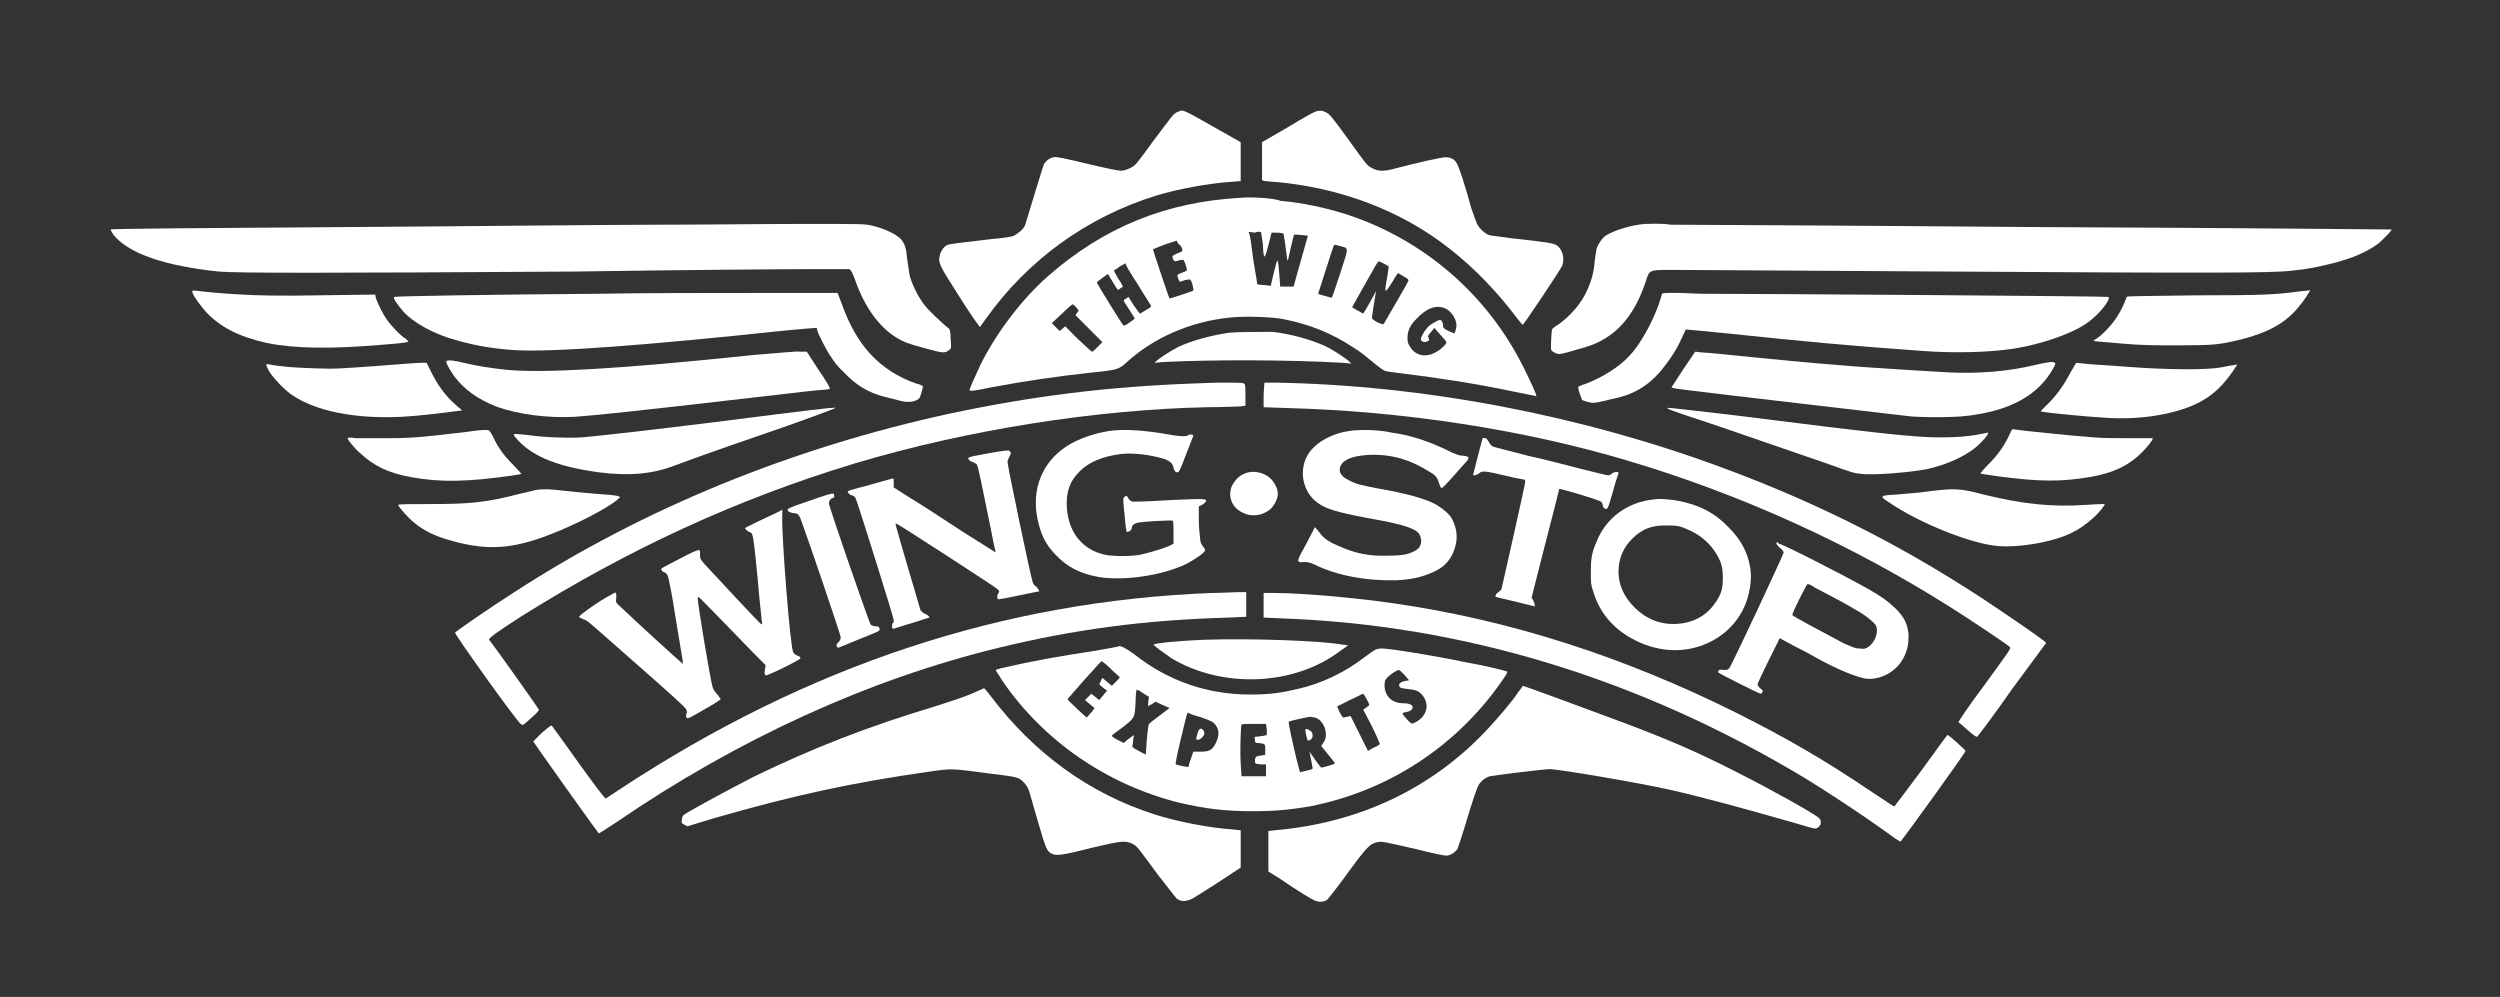 <svg width="163" height="65" viewBox="0 0 163 65" fill="none" xmlns="http://www.w3.org/2000/svg">
<rect x="0" y="0" width="163" height="65" fill="#333333" stroke="none"/>
<path d="M76.771 7.303C76.513 7.407 76.461 7.51 75.173 9.218C74.658 9.942 74.142 10.615 74.039 10.719C73.833 10.926 73.369 11.133 73.06 11.133C72.906 11.133 71.927 10.926 70.844 10.667C69.35 10.305 68.834 10.201 68.68 10.253C68.422 10.305 68.165 10.512 68.061 10.719C68.01 10.822 67.752 11.702 67.443 12.685C67.134 13.668 66.876 14.6 66.825 14.703C66.722 14.962 66.361 15.22 66.103 15.376C66 15.427 65.382 15.531 64.66 15.583C62.135 15.893 61.929 15.893 61.723 15.997C61.517 16.1 61.31 16.41 61.259 16.721C61.156 17.135 61.31 17.394 62.496 19.256C63.114 20.24 63.681 21.068 63.784 21.171L63.887 21.326L64.299 20.757C67.031 16.928 70.896 14.134 75.431 12.737C76.822 12.323 78.729 11.96 80.275 11.857L80.893 11.805V9.27L79.244 8.338C77.698 7.459 77.234 7.2 77.028 7.2C77.028 7.2 76.925 7.252 76.771 7.303Z" fill="white"/>
<path d="M85.841 7.252C85.737 7.252 84.913 7.717 83.985 8.287L82.285 9.27V11.753L82.491 11.805C82.594 11.805 82.903 11.857 83.109 11.857C87.335 12.219 91.355 13.72 94.498 16.203C96.096 17.445 97.642 19.049 98.879 20.705C99.085 20.964 99.239 21.171 99.291 21.171C99.342 21.171 101.816 17.497 101.868 17.29C102.022 16.824 101.868 16.255 101.507 15.996C101.249 15.841 100.837 15.79 98.518 15.531C97.848 15.427 97.23 15.376 97.075 15.324C96.817 15.22 96.457 14.91 96.302 14.599C96.25 14.496 96.096 14.03 95.941 13.616C95.529 12.116 95.117 10.822 94.962 10.615C94.807 10.356 94.55 10.253 94.24 10.253C93.983 10.253 92.385 10.615 90.994 10.977C90.272 11.184 89.86 11.184 89.499 10.977C89.139 10.822 89.087 10.719 88.005 9.218C86.768 7.51 86.665 7.407 86.407 7.303C86.201 7.2 86.098 7.2 85.841 7.252Z" fill="white"/>
<path d="M80.945 12.892C76.049 13.151 71.978 14.806 68.319 18.015C66.618 19.515 64.969 21.689 63.939 23.758C63.681 24.328 63.217 25.311 63.217 25.414C63.217 25.518 63.372 25.518 64.609 25.259C66.825 24.845 68.886 24.535 71.308 24.276C72.854 24.121 72.957 24.069 73.421 23.655C75.225 21.999 77.647 20.964 80.172 20.705C81.1 20.602 82.903 20.654 83.676 20.809C85.325 21.119 86.871 21.74 88.263 22.672C88.778 22.982 88.984 23.189 89.757 23.81C89.963 23.965 90.169 24.121 90.273 24.172C90.376 24.224 90.84 24.276 91.252 24.328C93.416 24.586 96.199 25 98.621 25.518C99.446 25.673 100.116 25.828 100.167 25.828C100.219 25.776 99.703 24.69 99.343 23.965C96.972 19.205 92.849 15.634 87.799 13.979C86.511 13.565 84.862 13.202 83.522 13.099C82.955 12.892 81.46 12.84 80.945 12.892ZM82.233 15.169C82.233 15.22 82.285 15.531 82.336 15.893C82.388 16.98 82.439 16.98 82.697 15.997L82.903 15.169H83.264C83.47 15.169 83.625 15.22 83.676 15.22C83.676 15.22 83.779 15.686 83.831 16.204C83.934 16.98 83.934 17.083 83.985 16.928C84.037 16.669 84.295 15.531 84.346 15.376C84.398 15.272 84.398 15.272 84.81 15.324C85.068 15.324 85.222 15.376 85.274 15.376C85.274 15.376 84.346 18.636 84.346 18.687C84.346 18.687 84.14 18.687 83.882 18.687H83.47L83.419 18.015C83.316 16.721 83.316 16.721 83.058 17.756L82.852 18.636L82.439 18.584C82.182 18.584 81.976 18.532 81.976 18.532C81.976 18.532 81.873 17.808 81.718 16.98C81.615 16.1 81.512 15.376 81.46 15.272L81.409 15.117L81.821 15.169C82.027 15.065 82.233 15.117 82.233 15.169ZM77.08 16.255C77.131 16.359 77.08 16.411 76.771 16.514C76.462 16.669 76.41 16.669 76.462 16.825C76.513 17.032 76.565 17.083 76.874 16.98C77.028 16.928 77.183 16.928 77.183 16.98C77.234 17.032 77.389 17.497 77.389 17.601C77.389 17.652 77.286 17.704 77.131 17.756C76.719 17.911 76.719 17.911 76.822 18.17C76.874 18.273 76.925 18.377 76.925 18.377C76.925 18.377 77.08 18.325 77.234 18.273C77.389 18.222 77.544 18.222 77.595 18.222C77.698 18.273 77.853 18.894 77.801 18.946C77.75 18.998 76.307 19.464 76.255 19.464C76.204 19.412 75.173 16.307 75.173 16.255C75.173 16.255 75.534 16.1 75.946 15.945L76.719 15.686L76.822 15.893C76.977 15.997 77.08 16.152 77.08 16.255ZM87.387 16.048C87.954 16.204 87.954 16.048 87.387 17.808C87.078 18.687 86.871 19.412 86.82 19.412C86.82 19.412 85.995 19.205 85.944 19.153C85.944 19.153 86.923 16.048 86.974 15.997C87.026 15.945 87.026 15.945 87.387 16.048ZM90.221 17.187C90.53 17.342 90.582 17.394 90.53 17.497C90.53 17.549 90.479 17.86 90.427 18.17C90.376 18.48 90.324 18.739 90.324 18.843C90.324 18.946 90.324 18.946 90.376 18.946C90.427 18.946 90.582 18.687 90.788 18.377C90.942 18.067 91.149 17.808 91.149 17.808C91.149 17.808 91.355 17.911 91.509 18.015C91.767 18.17 91.87 18.222 91.819 18.325C91.767 18.48 90.273 21.016 90.221 21.119C90.169 21.171 90.067 21.119 89.809 21.016C89.603 20.912 89.448 20.757 89.448 20.757C89.448 20.654 89.654 19.308 89.706 19.05C89.706 18.946 89.654 19.05 89.603 19.205C89.5 19.412 88.933 20.395 88.881 20.447C88.881 20.447 88.211 20.084 88.16 20.033C88.16 20.033 88.469 19.464 88.881 18.739C89.757 17.187 89.809 17.083 89.86 17.083C89.86 16.98 90.015 17.083 90.221 17.187ZM74.142 18.48C74.606 19.205 74.967 19.826 75.019 19.878C75.07 19.981 75.07 20.033 74.761 20.188C74.606 20.291 74.4 20.395 74.349 20.447C74.297 20.447 74.142 20.24 73.936 19.929L73.576 19.36L73.421 19.464C73.318 19.515 73.266 19.567 73.266 19.619C73.266 19.619 73.421 19.878 73.627 20.188L73.988 20.757L73.885 20.861C73.833 20.912 73.627 21.016 73.524 21.119C73.318 21.223 73.266 21.275 73.215 21.171C73.112 21.068 71.514 18.48 71.514 18.429C71.514 18.377 71.669 18.273 71.875 18.118L72.236 17.86L72.545 18.377C72.7 18.636 72.854 18.894 72.906 18.894C72.906 18.894 73.009 18.843 73.06 18.791C73.163 18.739 73.215 18.687 73.215 18.687C73.215 18.687 73.112 18.429 72.906 18.17C72.751 17.86 72.597 17.652 72.648 17.601C72.7 17.601 72.854 17.497 73.06 17.342C73.266 17.238 73.421 17.135 73.421 17.187C73.318 17.187 73.679 17.756 74.142 18.48ZM70.123 19.981L70.329 20.24L70.226 20.395L70.123 20.55L71.875 22.309L71.566 22.62C71.411 22.775 71.257 22.93 71.205 22.93C71.153 22.93 70.793 22.568 70.277 22.102L69.453 21.275L69.092 21.585L68.577 21.068L69.247 20.447C69.608 20.084 69.917 19.826 69.968 19.826C69.865 19.722 69.968 19.878 70.123 19.981ZM94.292 20.136C94.653 20.343 94.962 20.809 94.962 21.223C94.962 21.378 94.859 21.74 94.808 21.74C94.808 21.74 94.601 21.637 94.447 21.585C94.138 21.43 94.086 21.378 94.086 21.223C94.086 21.016 93.983 20.861 93.88 20.861C93.777 20.861 93.416 21.068 93.21 21.223C92.952 21.43 92.643 21.947 92.643 22.102C92.643 22.258 92.849 22.361 93.055 22.258C93.21 22.206 93.21 22.154 93.107 21.947C93.107 21.896 93.159 21.792 93.313 21.637L93.519 21.378L93.88 21.792C94.395 22.361 94.395 22.309 94.086 22.62C93.313 23.344 92.437 23.344 91.973 22.672C91.819 22.413 91.767 22.361 91.767 22.051C91.767 21.585 91.922 21.223 92.334 20.809C93.004 20.084 93.674 19.826 94.292 20.136Z" fill="white"/>
<path d="M107.278 14.6C106.402 14.651 105.269 15.014 104.753 15.324C104.496 15.479 104.289 15.79 104.135 16.1C104.083 16.204 104.032 16.618 103.98 16.98C103.929 17.704 103.774 18.273 103.516 18.843C103.156 19.722 102.434 20.55 101.661 21.119C101.404 21.275 101.197 21.43 101.197 21.482C101.146 21.637 101.094 22.775 101.146 22.827C101.197 22.93 101.507 23.086 101.661 23.086C101.816 23.086 102.383 22.93 103.413 22.62C105.269 22.051 106.505 20.705 107.278 18.429C107.588 17.497 107.381 17.601 109.752 17.601C110.834 17.601 118.616 17.652 126.964 17.704C143.971 17.808 148.093 17.808 149.382 17.652C150.515 17.549 151.134 17.394 152.01 17.187C153.453 16.825 154.329 16.411 155.05 15.893C155.411 15.583 155.978 15.014 155.926 14.962C155.926 14.962 145.568 14.858 132.942 14.806C120.316 14.703 109.494 14.651 108.927 14.651C108.309 14.548 107.588 14.6 107.278 14.6Z" fill="white"/>
<path d="M42.707 14.652C39.718 14.652 30.494 14.755 22.248 14.807C14.003 14.859 7.252 14.91 7.2 14.962C7.2 14.962 7.303 15.169 7.406 15.324C8.437 16.566 10.808 17.342 14.26 17.705C15.394 17.808 21.166 17.808 37.451 17.705C44.253 17.601 51.056 17.549 52.602 17.549H55.384L55.487 17.653C55.539 17.705 55.694 18.067 55.797 18.377C56.415 20.085 57.343 21.327 58.425 21.999C58.94 22.31 59.198 22.413 60.383 22.724C61.465 23.034 61.62 23.034 61.878 22.827C62.032 22.724 62.032 22.672 61.981 22.103C61.981 21.689 61.929 21.482 61.878 21.43C61.465 21.12 60.435 20.137 60.229 19.826C59.868 19.36 59.404 18.429 59.301 17.912C59.249 17.653 59.198 17.187 59.146 16.877C59.095 16.204 58.992 15.893 58.734 15.583C58.425 15.273 57.703 14.91 56.827 14.703C56.364 14.6 56.209 14.6 52.292 14.6C49.973 14.6 45.748 14.652 42.707 14.652Z" fill="white"/>
<path d="M12.559 19.101C12.611 19.308 13.075 19.929 13.435 20.343C14.363 21.326 15.548 21.947 17.404 22.361C19.156 22.723 21.526 22.775 25.082 22.465C26.422 22.361 26.628 22.309 26.628 22.258C26.628 22.258 26.525 22.154 26.474 22.102C26.164 21.947 25.494 21.223 25.237 20.861C24.979 20.498 24.67 19.877 24.515 19.463L24.464 19.205L20.753 19.256C18.177 19.308 16.631 19.256 15.755 19.205C14.569 19.153 13.075 18.998 12.714 18.946C12.508 18.946 12.508 18.946 12.559 19.101Z" fill="white"/>
<path d="M149.949 18.998C148.403 19.205 147.681 19.256 143.198 19.256C139.075 19.308 138.663 19.308 138.663 19.36C138.508 19.774 138.302 20.24 138.096 20.55C137.838 21.016 137.168 21.74 136.808 21.999C136.653 22.102 136.499 22.206 136.499 22.206C136.499 22.258 136.705 22.258 138.508 22.413C139.745 22.516 140.415 22.516 142.116 22.516C144.383 22.516 144.692 22.465 146.032 22.154C147.888 21.689 149.021 21.067 149.897 19.981C150.207 19.619 150.619 18.998 150.619 18.894C150.619 18.946 150.413 18.946 149.949 18.998Z" fill="white"/>
<path d="M39.099 19.153C31.936 19.205 25.752 19.308 25.701 19.36C25.598 19.463 26.01 19.981 26.371 20.395C26.989 21.016 27.968 21.585 29.153 21.999C30.596 22.465 31.936 22.723 33.534 22.827C35.956 22.982 42.14 22.516 51.364 21.533C52.395 21.43 53.22 21.378 53.22 21.378C53.271 21.378 53.271 21.43 53.271 21.482C53.271 21.637 53.89 22.879 54.199 23.293C54.353 23.551 54.714 24.017 55.023 24.276C55.848 25.155 56.672 25.621 57.703 25.88C57.961 25.932 58.322 26.035 58.528 26.087C59.043 26.242 59.455 26.242 59.765 26.087C59.971 25.983 59.971 25.932 60.074 25.621C60.125 25.414 60.177 25.207 60.177 25.207C60.177 25.155 59.971 25.052 59.713 25C57.394 24.172 55.848 22.568 54.869 19.774L54.611 19.101H49.2C46.366 19.101 41.779 19.101 39.099 19.153Z" fill="white"/>
<path d="M108.361 19.153C108.361 19.205 108.258 19.515 108.155 19.826C107.743 21.016 106.918 22.517 106.197 23.241C105.578 23.914 104.444 24.638 103.311 25.052C103.105 25.104 102.95 25.207 102.898 25.207C102.898 25.207 102.898 25.414 103.002 25.673L103.156 26.087L103.465 26.19C103.826 26.294 103.929 26.294 104.599 26.139C104.805 26.087 105.217 25.983 105.475 25.932C106.763 25.621 107.743 24.948 108.619 23.758C109.083 23.137 109.34 22.723 109.649 22.051C109.752 21.792 109.907 21.533 109.907 21.482C109.959 21.482 111.144 21.585 112.638 21.74C117.483 22.258 120.935 22.568 125.316 22.879C127.326 23.034 129.748 22.982 131.345 22.723C132.994 22.465 135.004 21.792 135.983 21.119C136.55 20.757 137.168 20.084 137.375 19.722C137.478 19.567 137.529 19.412 137.478 19.36C137.426 19.308 114.339 19.153 110.835 19.153C108.928 19.05 108.361 19.101 108.361 19.153Z" fill="white"/>
<path d="M80.173 21.689C79.039 21.844 77.699 22.206 76.823 22.62C76.308 22.879 75.534 23.396 75.38 23.551L75.277 23.655L75.844 23.603C78.936 23.448 83.934 23.448 87.542 23.655L88.109 23.707L88.006 23.603C87.8 23.396 86.872 22.775 86.408 22.568C85.377 22.102 84.192 21.792 83.007 21.637C82.337 21.637 80.791 21.637 80.173 21.689Z" fill="white"/>
<path d="M109.753 24.069L108.98 25.259L109.135 25.311C109.238 25.362 114.133 25.932 124.337 27.122C125.007 27.225 127.429 27.225 128.151 27.122C131.036 26.811 132.892 25.776 133.871 24.017C134.025 23.758 134.025 23.655 133.974 23.655C133.871 23.551 133.51 23.603 132.634 23.81C130.882 24.224 128.975 24.379 126.965 24.276C125.265 24.172 123.409 24.069 121.245 23.914C119.338 23.758 118.462 23.707 114.288 23.293C112.742 23.137 111.247 22.982 110.99 22.982L110.526 22.93L109.753 24.069Z" fill="white"/>
<path d="M49.2 23.137C40.388 24.069 35.441 24.328 33.122 24.12C32.039 24.017 31.112 23.862 30.236 23.655C29.617 23.5 29.205 23.448 29.102 23.551C29.05 23.603 29.257 24.017 29.617 24.535C30.287 25.414 31.163 26.035 32.349 26.501C33.74 27.018 35.75 27.277 37.502 27.174C38.842 27.07 41.006 26.863 49.458 25.88C51.622 25.621 53.478 25.414 53.684 25.414C53.89 25.414 54.044 25.362 54.096 25.362C54.148 25.311 53.941 24.948 53.374 24.12L52.602 22.93H52.189C51.983 22.879 50.643 23.034 49.2 23.137Z" fill="white"/>
<path d="M24.567 23.862C22.299 24.017 21.938 24.069 20.547 24.017C19.155 23.965 18.279 23.914 17.558 23.758C17.3 23.707 17.3 23.758 17.558 24.224C17.816 24.638 18.537 25.414 19.001 25.725C20.547 26.811 23.175 27.329 26.216 27.174C27.246 27.122 28.947 26.915 29.72 26.811L30.132 26.759L29.771 26.449C28.998 25.776 28.535 25.104 28.071 24.172L27.813 23.655H27.453C27.195 23.655 25.907 23.758 24.567 23.862Z" fill="white"/>
<path d="M135.004 24.276C134.592 25.052 134.18 25.673 133.561 26.294L133.046 26.811L133.252 26.863C133.51 26.915 136.086 27.174 137.117 27.225C139.591 27.432 142.116 26.966 143.559 26.139C144.383 25.673 144.95 25.104 145.569 24.224L145.878 23.758L145.62 23.81C145.466 23.81 145.105 23.914 144.744 23.965C143.816 24.121 141.446 24.121 138.663 23.914C137.426 23.81 136.189 23.758 135.88 23.707L135.365 23.655L135.004 24.276Z" fill="white"/>
<path d="M82.388 25.725V26.552L83.934 26.604C91.51 26.811 99.343 28.001 106.248 30.071C113.515 32.245 120.626 35.453 127.171 39.592C128.408 40.368 130.882 42.024 131.036 42.179C131.139 42.283 131.036 42.386 129.387 44.663C128.408 45.957 127.686 47.044 127.686 47.095C127.738 47.095 127.996 47.354 128.305 47.613C128.717 47.975 128.872 48.078 128.923 48.027C128.975 47.975 130.006 46.63 131.191 44.922L133.407 41.921L133.304 41.817C132.994 41.559 131.345 40.42 130.418 39.799C124.698 35.918 118.874 32.917 112.278 30.485C103.053 27.07 92.798 25.104 83.11 24.948H82.44L82.388 25.725Z" fill="white"/>
<path d="M77.904 25C72.184 25.207 67.288 25.828 61.929 26.966C51.673 29.192 41.985 33.124 33.533 38.609C31.988 39.592 29.669 41.196 29.669 41.248C29.669 41.403 33.585 46.888 33.946 47.199C34.1 47.302 34.049 47.354 34.719 46.733C34.977 46.526 35.183 46.267 35.131 46.267C35.131 46.216 32.091 41.921 31.884 41.714C31.833 41.61 32.503 41.145 33.946 40.213C40.954 35.815 48.014 32.555 55.693 30.226C63.114 28.001 71.514 26.708 78.626 26.552C79.656 26.552 80.635 26.501 80.842 26.501L81.202 26.449V25.828C81.202 25.466 81.202 25.104 81.151 25.052C81.099 24.948 80.945 24.948 79.708 24.948C78.935 24.948 78.11 25 77.904 25Z" fill="white"/>
<path d="M50.592 27.018C43.789 27.898 38.687 28.467 37.914 28.519C36.987 28.571 35.492 28.519 34.41 28.364C33.328 28.26 33.328 28.208 33.791 28.726C34.822 29.812 36.42 30.433 39.048 30.796C41.058 31.054 42.604 30.899 44.047 30.33C44.304 30.227 46.727 29.347 49.458 28.415C52.189 27.484 54.405 26.656 54.457 26.604C54.611 26.553 54.25 26.553 50.592 27.018Z" fill="white"/>
<path d="M108.773 26.656C108.825 26.708 109.855 27.07 110.989 27.432C113.154 28.157 116.091 29.192 118.977 30.175C120.987 30.899 120.884 30.847 121.399 30.899C122.069 31.003 124.594 30.796 125.625 30.589C127.068 30.278 128.459 29.605 129.181 28.829C129.541 28.467 129.696 28.208 129.593 28.208C129.593 28.208 129.335 28.26 129.078 28.312C128.305 28.467 127.48 28.519 126.398 28.519C124.955 28.519 122.43 28.26 113.463 27.122C108.155 26.501 108.67 26.552 108.773 26.656Z" fill="white"/>
<path d="M30.442 28.157C27.814 28.467 26.989 28.57 25.289 28.57C24.361 28.57 23.434 28.57 23.176 28.57C22.918 28.519 22.661 28.519 22.661 28.57C22.661 28.674 23.176 29.295 23.434 29.502C24.361 30.382 25.34 30.847 26.783 31.106C28.742 31.468 30.494 31.416 33.431 31.003C33.74 30.951 33.998 30.899 33.998 30.899C33.998 30.899 33.74 30.589 33.431 30.278C32.813 29.657 32.452 29.14 32.143 28.467C31.988 28.157 31.885 28.053 31.834 28.053C31.731 28.001 31.112 28.053 30.442 28.157Z" fill="white"/>
<path d="M130.984 28.415C130.623 29.14 130.263 29.657 129.644 30.278C129.335 30.589 129.129 30.847 129.129 30.847C129.129 30.899 129.232 30.899 130.263 31.054C132.994 31.416 134.385 31.416 136.241 31.106C137.787 30.847 138.869 30.33 139.745 29.398C140.106 29.036 140.363 28.674 140.363 28.571C140.363 28.571 139.745 28.571 138.972 28.571C137.993 28.571 137.22 28.571 136.498 28.519C135.107 28.415 131.603 28.053 131.345 28.001C131.19 27.95 131.19 27.95 130.984 28.415Z" fill="white"/>
<path d="M72.287 28.105C71.308 28.26 70.277 28.622 69.556 29.088C67.958 30.123 67.237 31.882 67.649 33.849C67.855 34.832 68.165 35.504 68.835 36.177C69.608 37.005 70.484 37.419 71.669 37.626C73.318 37.885 75.74 37.523 77.286 36.798C77.904 36.488 78.574 36.022 78.574 35.867C78.574 35.867 78.523 35.711 78.42 35.608C78.265 35.401 78.265 35.349 78.214 34.78C78.162 34.418 78.162 33.9 78.162 33.59V33.021L78.368 32.917C78.471 32.865 78.574 32.762 78.626 32.71C78.677 32.503 78.626 32.503 76.255 32.607C74.709 32.71 73.936 32.71 73.833 32.71C73.73 32.658 73.627 32.607 73.576 32.503C73.472 32.296 73.421 32.296 73.318 32.4C73.215 32.452 73.215 32.555 73.318 33.538C73.37 34.159 73.421 34.625 73.472 34.676C73.524 34.728 73.782 34.573 73.782 34.469C73.782 34.314 73.885 34.159 74.091 34.107C74.297 34.004 76.41 33.9 76.462 33.952C76.513 34.004 76.513 34.314 76.513 34.728V35.453L76.204 35.608C75.689 35.815 74.812 36.074 74.297 36.177C73.679 36.281 72.648 36.281 72.081 36.177C70.587 35.867 69.659 34.728 69.556 33.072C69.504 32.038 69.762 31.365 70.38 30.744C70.999 30.123 71.875 29.761 73.06 29.605C73.885 29.502 75.019 29.657 75.895 29.916C76.307 30.071 76.462 30.227 76.513 30.485C76.565 30.692 76.616 30.796 76.771 30.796C76.874 30.796 76.977 30.589 77.338 29.605C77.595 28.985 77.801 28.415 77.801 28.415C77.801 28.312 77.544 28.312 77.492 28.364C77.389 28.467 77.028 28.467 76.41 28.364C74.709 28.053 73.266 27.95 72.287 28.105Z" fill="white"/>
<path d="M87.954 28.105C87.129 28.208 86.201 28.622 85.686 29.14C84.707 30.019 84.707 31.623 85.635 32.555C86.304 33.176 86.974 33.383 90.118 33.952C91.458 34.211 92.334 34.469 92.54 34.832C92.746 35.194 92.695 35.66 92.334 35.867C91.922 36.125 91.458 36.229 90.582 36.229C89.242 36.281 88.314 36.074 87.18 35.556C86.562 35.297 86.253 35.039 85.995 34.676L85.737 34.366L85.171 35.453C84.501 36.643 84.501 36.694 85.016 36.643C85.222 36.643 85.325 36.643 85.686 36.798C87.129 37.522 89.087 37.885 91.046 37.833C92.076 37.781 92.746 37.626 93.519 37.264C94.086 37.005 94.447 36.643 94.704 36.125C95.065 35.349 95.065 34.625 94.704 33.9C94.55 33.538 94.034 33.124 93.571 32.865C92.849 32.503 91.819 32.193 89.757 31.831C88.727 31.623 88.417 31.572 87.954 31.313C87.284 31.003 87.18 30.537 87.593 30.123C87.902 29.864 88.366 29.709 89.293 29.657C90.736 29.605 91.973 29.968 93.261 30.796C93.622 31.003 93.725 31.158 93.828 31.52C93.88 31.675 93.931 31.779 93.983 31.831C94.034 31.831 94.344 31.52 94.756 31.054C95.168 30.589 95.529 30.175 95.632 30.071C95.838 29.812 95.787 29.761 95.374 29.709C95.117 29.709 94.859 29.605 94.241 29.295C92.901 28.674 91.87 28.364 90.736 28.208C89.912 28.001 88.469 28.001 87.954 28.105Z" fill="white"/>
<path d="M96.662 28.571C96.662 28.571 96.508 29.14 96.353 29.761C96.199 30.382 96.044 30.951 96.044 30.951C96.044 31.054 96.353 30.951 96.456 30.847C96.611 30.692 96.817 30.692 98.105 31.003C98.724 31.158 99.291 31.261 99.342 31.261C99.394 31.261 99.445 31.313 99.445 31.416C99.445 31.572 97.951 38.195 97.899 38.402C97.848 38.454 97.796 38.557 97.693 38.609C97.59 38.661 97.435 38.868 97.538 38.919C97.538 38.919 98.105 39.075 98.827 39.23L100.064 39.541V39.437C100.064 39.385 100.012 39.23 99.96 39.127L99.858 38.971L100.527 36.332C101.3 33.331 101.661 31.934 101.661 31.882C101.713 31.831 104.289 32.607 104.392 32.71C104.444 32.762 104.496 32.865 104.496 32.917C104.496 33.072 104.65 33.228 104.753 33.176C104.856 33.124 104.908 32.917 105.165 32.038C105.32 31.416 105.526 30.899 105.526 30.847C105.578 30.744 105.217 30.744 105.062 30.899C104.856 31.054 105.062 31.054 102.949 30.537C102.331 30.382 100.785 29.968 99.6 29.709C98.415 29.398 97.332 29.14 97.281 29.088C97.229 29.036 97.126 28.933 97.075 28.829C96.972 28.622 96.868 28.519 96.662 28.571Z" fill="white"/>
<path d="M64.454 29.554C63.063 29.812 63.063 29.812 63.166 29.968C63.217 30.019 63.32 30.123 63.423 30.123C63.526 30.175 63.63 30.226 63.681 30.278C63.784 30.382 64.042 31.779 64.609 34.521C64.712 35.039 64.815 35.608 64.866 35.763L64.918 36.022L62.702 34.625C61.517 33.849 60.022 32.865 59.404 32.503L58.27 31.779V31.468C58.27 31.209 58.27 31.158 58.167 31.209C58.115 31.209 57.446 31.416 56.672 31.623C55.9 31.831 55.281 31.986 55.281 32.037C55.23 32.089 55.436 32.296 55.539 32.296C55.642 32.296 55.745 32.4 55.796 32.503C55.951 32.865 58.27 40.265 58.27 40.42C58.27 40.524 58.27 40.627 58.218 40.627C58.167 40.627 58.167 40.731 58.167 40.834C58.167 40.989 58.167 40.989 58.27 40.989C58.322 40.989 58.889 40.782 59.455 40.627C60.074 40.42 60.589 40.265 60.589 40.265C60.641 40.213 60.434 40.058 60.28 40.006C60.177 39.954 60.074 39.851 60.022 39.799C59.971 39.644 58.476 34.573 58.425 34.314C58.373 34.159 58.373 34.107 58.476 34.159C58.631 34.211 64.866 38.247 65.021 38.402C65.176 38.557 65.176 38.557 65.073 38.712C64.969 38.868 65.021 39.075 65.124 39.075C65.176 39.075 65.743 38.971 66.464 38.816C67.185 38.661 67.752 38.557 67.752 38.557C67.804 38.557 67.598 38.247 67.495 38.195C67.443 38.195 67.391 38.092 67.34 37.988C67.237 37.781 65.691 30.382 65.691 30.123C65.691 30.019 65.743 29.916 65.794 29.812C65.897 29.657 65.949 29.502 65.846 29.45C65.897 29.295 65.382 29.398 64.454 29.554Z" fill="white"/>
<path d="M81.408 30.796C80.893 30.899 80.532 31.261 80.326 31.675C80.017 32.348 80.326 33.124 81.047 33.435C81.666 33.745 82.387 33.59 82.851 33.176C83.109 32.917 83.315 32.503 83.315 32.193C83.315 31.882 83.109 31.468 82.851 31.209C82.49 30.847 81.872 30.692 81.408 30.796Z" fill="white"/>
<path d="M35.029 31.934C34.925 31.934 34.41 32.089 33.895 32.193C31.73 32.762 30.648 32.865 28.02 32.865C26.886 32.865 25.959 32.865 25.959 32.917C25.959 33.021 26.628 33.797 27.041 34.107C27.608 34.573 28.226 34.883 29.05 35.142C31.576 35.918 33.276 35.867 35.904 34.832C37.399 34.263 39.563 33.176 40.285 32.555L40.44 32.4L40.285 32.348C40.182 32.296 39.563 32.244 38.842 32.193C38.12 32.141 37.141 32.038 36.678 31.986C35.853 31.882 35.389 31.882 35.029 31.934Z" fill="white"/>
<path d="M125.727 32.038C125.058 32.141 124.13 32.193 123.666 32.245C122.584 32.296 122.532 32.348 123.099 32.71C125.109 34.107 128.613 35.505 130.366 35.608C131.139 35.66 132.272 35.556 133.2 35.349C134.643 35.039 135.519 34.625 136.447 33.797C136.859 33.435 137.271 32.917 137.22 32.865C137.22 32.865 136.704 32.865 136.034 32.917C133.767 33.072 131.86 32.865 129.335 32.245C127.789 31.831 127.428 31.831 125.727 32.038Z" fill="white"/>
<path d="M52.756 32.658C51.364 33.124 51.313 33.176 51.364 33.279C51.416 33.383 51.467 33.383 51.622 33.435C52.034 33.486 52.034 33.486 52.189 33.797C52.653 35.039 54.817 41.403 54.817 41.559C54.817 41.662 54.766 41.766 54.662 41.869C54.559 41.972 54.508 42.076 54.559 42.128C54.559 42.179 54.611 42.231 54.662 42.231C54.662 42.231 55.332 41.972 56.054 41.662C57.342 41.145 57.394 41.145 57.342 40.989C57.342 40.886 57.291 40.834 57.084 40.834C56.981 40.834 56.827 40.782 56.775 40.731C56.672 40.627 54.044 33.021 54.044 32.814C54.044 32.658 54.199 32.451 54.353 32.451C54.405 32.451 54.405 32.244 54.353 32.193C54.25 32.141 53.786 32.296 52.756 32.658Z" fill="white"/>
<path d="M107.897 32.555C106.145 32.71 104.702 33.745 104.083 35.349C103.774 36.074 103.723 36.436 103.723 37.315C103.723 37.988 103.723 38.143 103.877 38.557C104.238 39.799 105.011 40.782 106.093 41.455C107.588 42.386 109.288 42.645 110.834 42.128C112.071 41.714 113.05 40.886 113.617 39.799C114.081 38.919 114.287 37.678 114.081 36.85C113.926 35.97 113.463 35.142 112.741 34.418C111.813 33.435 110.783 32.917 109.443 32.658C108.928 32.555 108.206 32.503 107.897 32.555ZM109.907 34.469C110.731 34.78 111.453 35.349 111.917 36.125C112.226 36.643 112.329 37.005 112.329 37.678C112.329 38.402 112.226 38.764 111.813 39.334C111.247 40.161 110.371 40.627 109.288 40.679C108.258 40.731 107.33 40.368 106.557 39.592C105.887 38.919 105.526 38.143 105.526 37.264C105.526 36.436 105.836 35.711 106.402 35.142C107.072 34.469 107.742 34.211 108.876 34.263C109.391 34.263 109.546 34.314 109.907 34.469Z" fill="white"/>
<path d="M50.076 33.693C49.612 33.9 49.097 34.159 48.891 34.263C48.581 34.418 48.53 34.418 48.633 34.521C48.684 34.573 48.788 34.676 48.839 34.676C49.097 34.78 49.097 34.625 49.406 37.781C49.509 39.127 49.664 40.317 49.664 40.472C49.715 40.731 49.715 40.731 49.612 40.679C49.509 40.627 46.623 37.523 45.953 36.798C45.644 36.436 45.644 36.436 45.644 36.177C45.644 36.022 45.644 35.867 45.592 35.867C45.541 35.815 44.974 36.074 44.304 36.436C43.119 37.057 43.067 37.057 43.119 37.16C43.17 37.212 43.222 37.316 43.325 37.316C43.377 37.316 43.48 37.419 43.531 37.523C43.583 37.626 43.84 38.868 44.046 40.265C44.562 43.421 44.562 43.266 44.51 43.266C44.459 43.266 40.954 40.058 40.491 39.592C40.13 39.282 40.13 39.23 40.181 39.023C40.181 38.92 40.181 38.764 40.181 38.713C40.13 38.609 40.13 38.609 39.872 38.764C39.151 39.127 37.759 40.11 37.759 40.213C37.759 40.265 37.914 40.317 38.017 40.368C38.326 40.472 38.172 40.368 40.645 42.542C43.892 45.388 44.613 46.06 44.716 46.216C44.768 46.319 44.819 46.371 44.768 46.526C44.716 46.63 44.716 46.733 44.768 46.785C44.819 46.888 44.922 46.837 45.902 46.267C46.468 45.957 46.932 45.646 46.984 45.595C46.984 45.543 46.881 45.439 46.778 45.284C46.623 45.129 46.52 44.974 46.468 44.819C46.314 44.353 45.489 39.334 45.489 39.023C45.489 38.971 45.541 38.92 45.541 38.92C45.592 38.92 46.726 40.11 49.097 42.542L49.921 43.37L49.87 43.68C49.818 43.887 49.87 43.991 49.921 44.042C49.973 44.042 50.488 43.835 51.107 43.525C52.034 43.059 52.189 42.956 52.189 42.904C52.189 42.852 52.086 42.749 51.983 42.749C51.88 42.697 51.776 42.645 51.725 42.542C51.519 42.283 50.952 34.832 51.004 33.745C51.004 33.435 51.004 33.228 51.004 33.228C50.952 33.279 50.54 33.486 50.076 33.693Z" fill="white"/>
<path d="M115.833 35.401C115.782 35.453 115.885 35.556 116.039 35.711C116.194 35.815 116.297 35.97 116.297 36.022C116.297 36.125 112.896 43.421 112.741 43.577C112.638 43.68 112.586 43.68 112.38 43.68C112.123 43.628 112.02 43.68 112.02 43.835C112.02 43.887 114.699 45.232 114.802 45.232C114.854 45.232 114.854 45.181 114.905 45.129C114.957 45.025 114.905 44.974 114.751 44.87C114.648 44.767 114.596 44.663 114.596 44.611C114.596 44.56 114.905 43.887 115.318 43.059L116.039 41.61L116.709 41.972C117.07 42.179 117.843 42.542 118.358 42.852C119.853 43.68 121.038 44.146 121.656 44.249C122.636 44.353 123.666 43.783 124.13 42.852C124.388 42.335 124.439 41.972 124.439 41.403C124.388 40.731 124.182 40.265 123.615 39.696C122.996 39.127 122.79 38.971 121.811 38.402C119.956 37.367 116.194 35.453 115.988 35.453C115.885 35.297 115.833 35.349 115.833 35.401ZM118.307 38.299C118.874 38.609 120.213 39.282 120.883 39.696C121.553 40.058 122.069 40.472 122.275 40.731C122.532 41.145 122.275 41.869 121.811 42.179C121.656 42.283 121.553 42.335 121.244 42.283C120.935 42.283 120.78 42.179 120.265 41.972C119.08 41.352 116.864 40.161 116.864 40.11C116.812 40.006 117.791 38.092 117.843 38.092C117.843 38.04 118.101 38.143 118.307 38.299Z" fill="white"/>
<path d="M79.038 38.661C65.433 39.178 52.704 43.37 40.439 51.442C39.975 51.752 39.563 52.011 39.511 52.063C39.46 52.114 38.841 51.286 37.759 49.786C36.831 48.492 36.058 47.406 36.007 47.354C35.955 47.251 35.904 47.302 35.337 47.768C35.028 48.078 34.77 48.337 34.77 48.337C34.77 48.389 38.893 54.184 39.047 54.34C39.047 54.34 39.563 54.029 40.181 53.615C48.117 48.182 56.62 44.301 65.124 42.231C70.019 41.041 74.606 40.42 80.12 40.265L81.254 40.213V38.609H80.687C80.377 38.609 79.656 38.661 79.038 38.661Z" fill="white"/>
<path d="M82.388 39.489V40.265L83.522 40.317C95.375 40.731 106.918 44.249 117.74 50.769C119.183 51.649 121.451 53.149 122.894 54.184C123.461 54.598 123.873 54.909 123.925 54.857C124.234 54.495 128.202 49.01 128.15 48.958C128.099 48.855 127.017 47.871 126.965 47.923C126.965 47.923 126.192 48.958 125.264 50.252C124.337 51.493 123.564 52.528 123.512 52.58C123.461 52.58 122.842 52.166 122.069 51.649C118.926 49.527 116.504 48.13 113.205 46.474C105.939 42.852 98.467 40.42 90.84 39.334C88.366 38.971 84.81 38.661 83.058 38.661H82.388V39.489Z" fill="white"/>
<path d="M78.471 41.714C77.131 41.766 75.328 41.921 75.225 42.024C75.173 42.076 75.843 42.542 76.358 42.904C79.708 44.922 84.397 44.715 87.386 42.438L87.902 42.076L87.49 42.024C86.047 41.766 81.46 41.61 78.471 41.714Z" fill="white"/>
<path d="M71.36 42.438C68.99 42.8 67.495 43.059 65.228 43.577C65.073 43.628 64.918 43.68 64.918 43.68C64.918 43.732 65.125 43.99 65.331 44.353C68.01 48.285 72.133 51.131 76.823 52.321C78.575 52.735 79.863 52.891 81.719 52.891C83.162 52.891 84.141 52.787 85.377 52.58C90.428 51.597 94.86 48.751 97.849 44.508C98.209 43.99 98.312 43.835 98.261 43.783C98.158 43.732 96.715 43.37 95.478 43.163C93.52 42.749 90.634 42.283 90.118 42.283C89.758 42.283 89.655 42.335 89.036 42.8C87.696 43.835 86.202 44.56 84.604 44.922C83.522 45.181 82.749 45.284 81.512 45.284C78.73 45.284 76.153 44.404 73.937 42.645C73.422 42.283 73.164 42.128 72.958 42.128C72.906 42.179 72.185 42.283 71.36 42.438ZM72.391 43.577C72.7 43.887 73.009 44.146 73.009 44.146C73.009 44.197 72.906 44.301 72.752 44.456L72.494 44.715L72.185 44.456L71.876 44.197L71.772 44.404L71.669 44.611L71.772 44.715C71.824 44.767 71.979 44.87 72.03 44.922L72.185 45.025L71.927 45.336L71.669 45.646L71.412 45.439L71.154 45.232L70.948 45.439L70.742 45.646L71.051 45.905L71.36 46.164L71.257 46.319C71.206 46.422 71.051 46.526 70.999 46.63L70.845 46.785L70.227 46.215C69.917 45.905 69.608 45.646 69.608 45.595C69.608 45.543 71.772 43.111 71.824 43.111C71.772 43.059 72.082 43.266 72.391 43.577ZM91.561 43.99L91.871 44.353L91.613 44.404C91.304 44.456 91.149 44.611 91.252 44.767C91.304 44.87 91.407 44.87 91.768 44.922C92.283 44.974 92.489 45.025 92.747 45.336C93.262 45.957 93.004 46.785 92.18 47.147C92.025 47.199 92.025 47.199 91.768 46.94C91.355 46.474 91.355 46.474 91.716 46.422C91.922 46.371 92.025 46.319 92.077 46.215C92.18 46.008 91.974 45.853 91.51 45.853C90.788 45.853 90.325 45.439 90.273 44.767C90.273 44.456 90.273 44.353 90.479 44.146C90.685 43.939 91.098 43.68 91.201 43.68C91.252 43.68 91.407 43.835 91.561 43.99ZM74.504 45.181L74.916 45.439L74.865 45.75C74.865 45.905 74.865 46.06 74.865 46.06C74.865 46.06 74.968 45.957 75.122 45.905L75.328 45.75L75.792 45.957L76.256 46.164L75.638 46.63C75.277 46.888 74.968 47.147 74.916 47.199C74.865 47.25 74.761 48.13 74.71 49.165C74.71 49.217 74.504 49.113 74.246 48.958C73.937 48.803 73.782 48.699 73.834 48.648C73.834 48.596 73.885 48.389 73.885 48.234L73.937 47.923L73.576 48.182L73.267 48.441L72.855 48.234C72.648 48.13 72.442 47.975 72.494 47.975C72.494 47.923 72.803 47.716 73.215 47.406C73.988 46.785 73.988 46.836 74.04 45.75C74.04 45.336 74.091 45.025 74.091 45.025C74.091 44.922 74.298 45.025 74.504 45.181ZM89.139 45.646C89.294 45.905 89.294 46.008 89.243 46.008C89.191 46.06 89.088 46.112 89.036 46.164L88.882 46.267L89.449 47.354C89.758 47.975 89.964 48.492 89.964 48.492C89.964 48.544 89.809 48.648 89.552 48.751L89.191 48.958L88.057 46.681L87.851 46.733C87.748 46.733 87.645 46.785 87.593 46.785C87.542 46.785 87.439 46.63 87.336 46.422L87.181 46.06L88.006 45.646C88.469 45.439 88.83 45.232 88.882 45.232C88.933 45.284 89.036 45.439 89.139 45.646ZM77.853 46.63C78.42 46.785 78.936 46.992 79.09 47.095C79.503 47.457 79.554 47.923 79.245 48.492C79.039 48.906 78.833 49.01 78.266 49.01H77.802L77.647 49.475C77.544 49.734 77.493 49.941 77.493 49.993C77.493 50.045 76.771 49.889 76.668 49.838C76.617 49.838 76.72 49.32 76.977 48.234C77.441 46.319 77.39 46.474 77.493 46.474C77.544 46.526 77.699 46.578 77.853 46.63ZM85.738 46.785C86.305 46.94 86.666 47.871 86.305 48.389C86.254 48.492 86.15 48.596 86.15 48.648C86.15 48.648 86.357 48.906 86.614 49.217C86.872 49.527 87.078 49.786 87.026 49.786C86.975 49.838 86.254 50.045 86.15 50.045C86.099 50.045 85.944 49.786 85.738 49.527C85.532 49.217 85.377 49.01 85.377 49.01C85.377 49.01 85.429 49.268 85.481 49.527C85.532 49.786 85.584 50.045 85.584 50.096C85.584 50.148 85.429 50.2 85.171 50.252C84.914 50.303 84.759 50.355 84.759 50.355C84.759 50.355 84.553 49.631 84.347 48.699C84.089 47.561 83.986 47.043 84.037 47.043C84.141 46.992 85.326 46.733 85.429 46.733C85.481 46.733 85.635 46.785 85.738 46.785ZM82.595 47.561V47.923L82.388 47.975C82.285 47.975 82.079 48.027 81.976 48.027C81.822 48.027 81.77 48.027 81.822 48.234C81.822 48.441 81.873 48.441 82.028 48.441C82.492 48.492 82.492 48.492 82.492 48.855V49.217L82.182 49.268C81.873 49.32 81.873 49.32 81.822 49.527C81.822 49.631 81.822 49.734 81.873 49.786C81.925 49.786 82.079 49.838 82.234 49.838H82.543V50.614H80.945L80.894 49.786C80.842 49.01 80.894 47.354 80.945 47.25C80.945 47.199 81.306 47.199 81.77 47.199H82.543L82.595 47.561Z" fill="white"/>
<path d="M78.111 47.716C77.956 48.234 77.956 48.234 78.111 48.234C78.265 48.234 78.523 47.975 78.523 47.82C78.523 47.664 78.42 47.509 78.265 47.509C78.214 47.509 78.162 47.613 78.111 47.716Z" fill="white"/>
<path d="M85.12 47.561C85.068 47.613 85.223 48.234 85.274 48.285C85.274 48.285 85.377 48.285 85.429 48.234C85.532 48.182 85.584 48.078 85.584 47.975C85.584 47.768 85.532 47.716 85.377 47.613C85.223 47.509 85.171 47.509 85.12 47.561Z" fill="white"/>
<path d="M98.983 45.129C98.673 45.646 97.643 46.837 96.921 47.613C93.314 51.442 88.573 53.667 83.11 54.133L82.698 54.184V56.823L83.368 57.237C84.656 58.117 85.584 58.686 85.79 58.738C86.047 58.841 86.408 58.789 86.563 58.634C86.614 58.583 87.233 57.806 87.903 56.875C89.191 55.116 89.346 55.012 89.809 54.909C90.119 54.857 90.119 54.857 92.386 55.374C93.365 55.633 94.19 55.788 94.293 55.788C94.551 55.788 94.86 55.581 95.014 55.374C95.066 55.271 95.375 54.34 95.684 53.305C95.993 52.27 96.303 51.338 96.406 51.183C96.56 50.924 96.818 50.717 97.127 50.614C97.333 50.562 100.632 50.148 101.044 50.148C101.611 50.148 106.816 51.028 108.877 51.493C110.938 51.959 113.618 52.684 116.865 53.615C118.462 54.081 118.359 54.081 118.565 53.925C118.771 53.77 118.771 53.46 118.565 53.305C118.102 52.942 115.319 51.39 113.257 50.355C110.526 48.958 108.568 48.13 105.373 46.94C103.311 46.164 99.343 44.715 99.292 44.715C99.189 44.87 99.085 45.025 98.983 45.129Z" fill="white"/>
<path d="M63.218 45.284C62.754 45.491 61.723 45.802 60.95 46.06C56.621 47.354 52.911 48.803 49.097 50.666C47.191 51.649 44.717 52.994 44.562 53.149C44.511 53.201 44.459 53.305 44.459 53.46C44.408 53.667 44.459 53.667 44.614 53.77L44.82 53.874L46.521 53.356C51.725 51.856 55.539 51.028 60.641 50.303C62.084 50.096 61.981 50.096 64.712 50.459C66.052 50.614 66.207 50.666 66.464 50.769C66.773 50.976 67.031 51.286 67.134 51.7C67.186 51.856 67.443 52.787 67.701 53.667C68.216 55.426 68.268 55.53 68.629 55.685C68.886 55.788 69.195 55.788 71.205 55.271C73.164 54.805 73.37 54.805 73.834 55.012C74.143 55.167 74.194 55.271 75.534 57.082C76.101 57.806 76.616 58.479 76.719 58.583C76.977 58.789 77.286 58.789 77.647 58.634C77.802 58.583 78.575 58.065 79.399 57.548L80.894 56.565V54.133L80.378 54.081C78.832 53.977 76.719 53.563 75.276 53.098C71.051 51.752 67.392 49.113 64.558 45.336C64.351 45.077 64.197 44.87 64.145 44.87C64.094 44.922 63.681 45.077 63.218 45.284Z" fill="white"/>
</svg>
